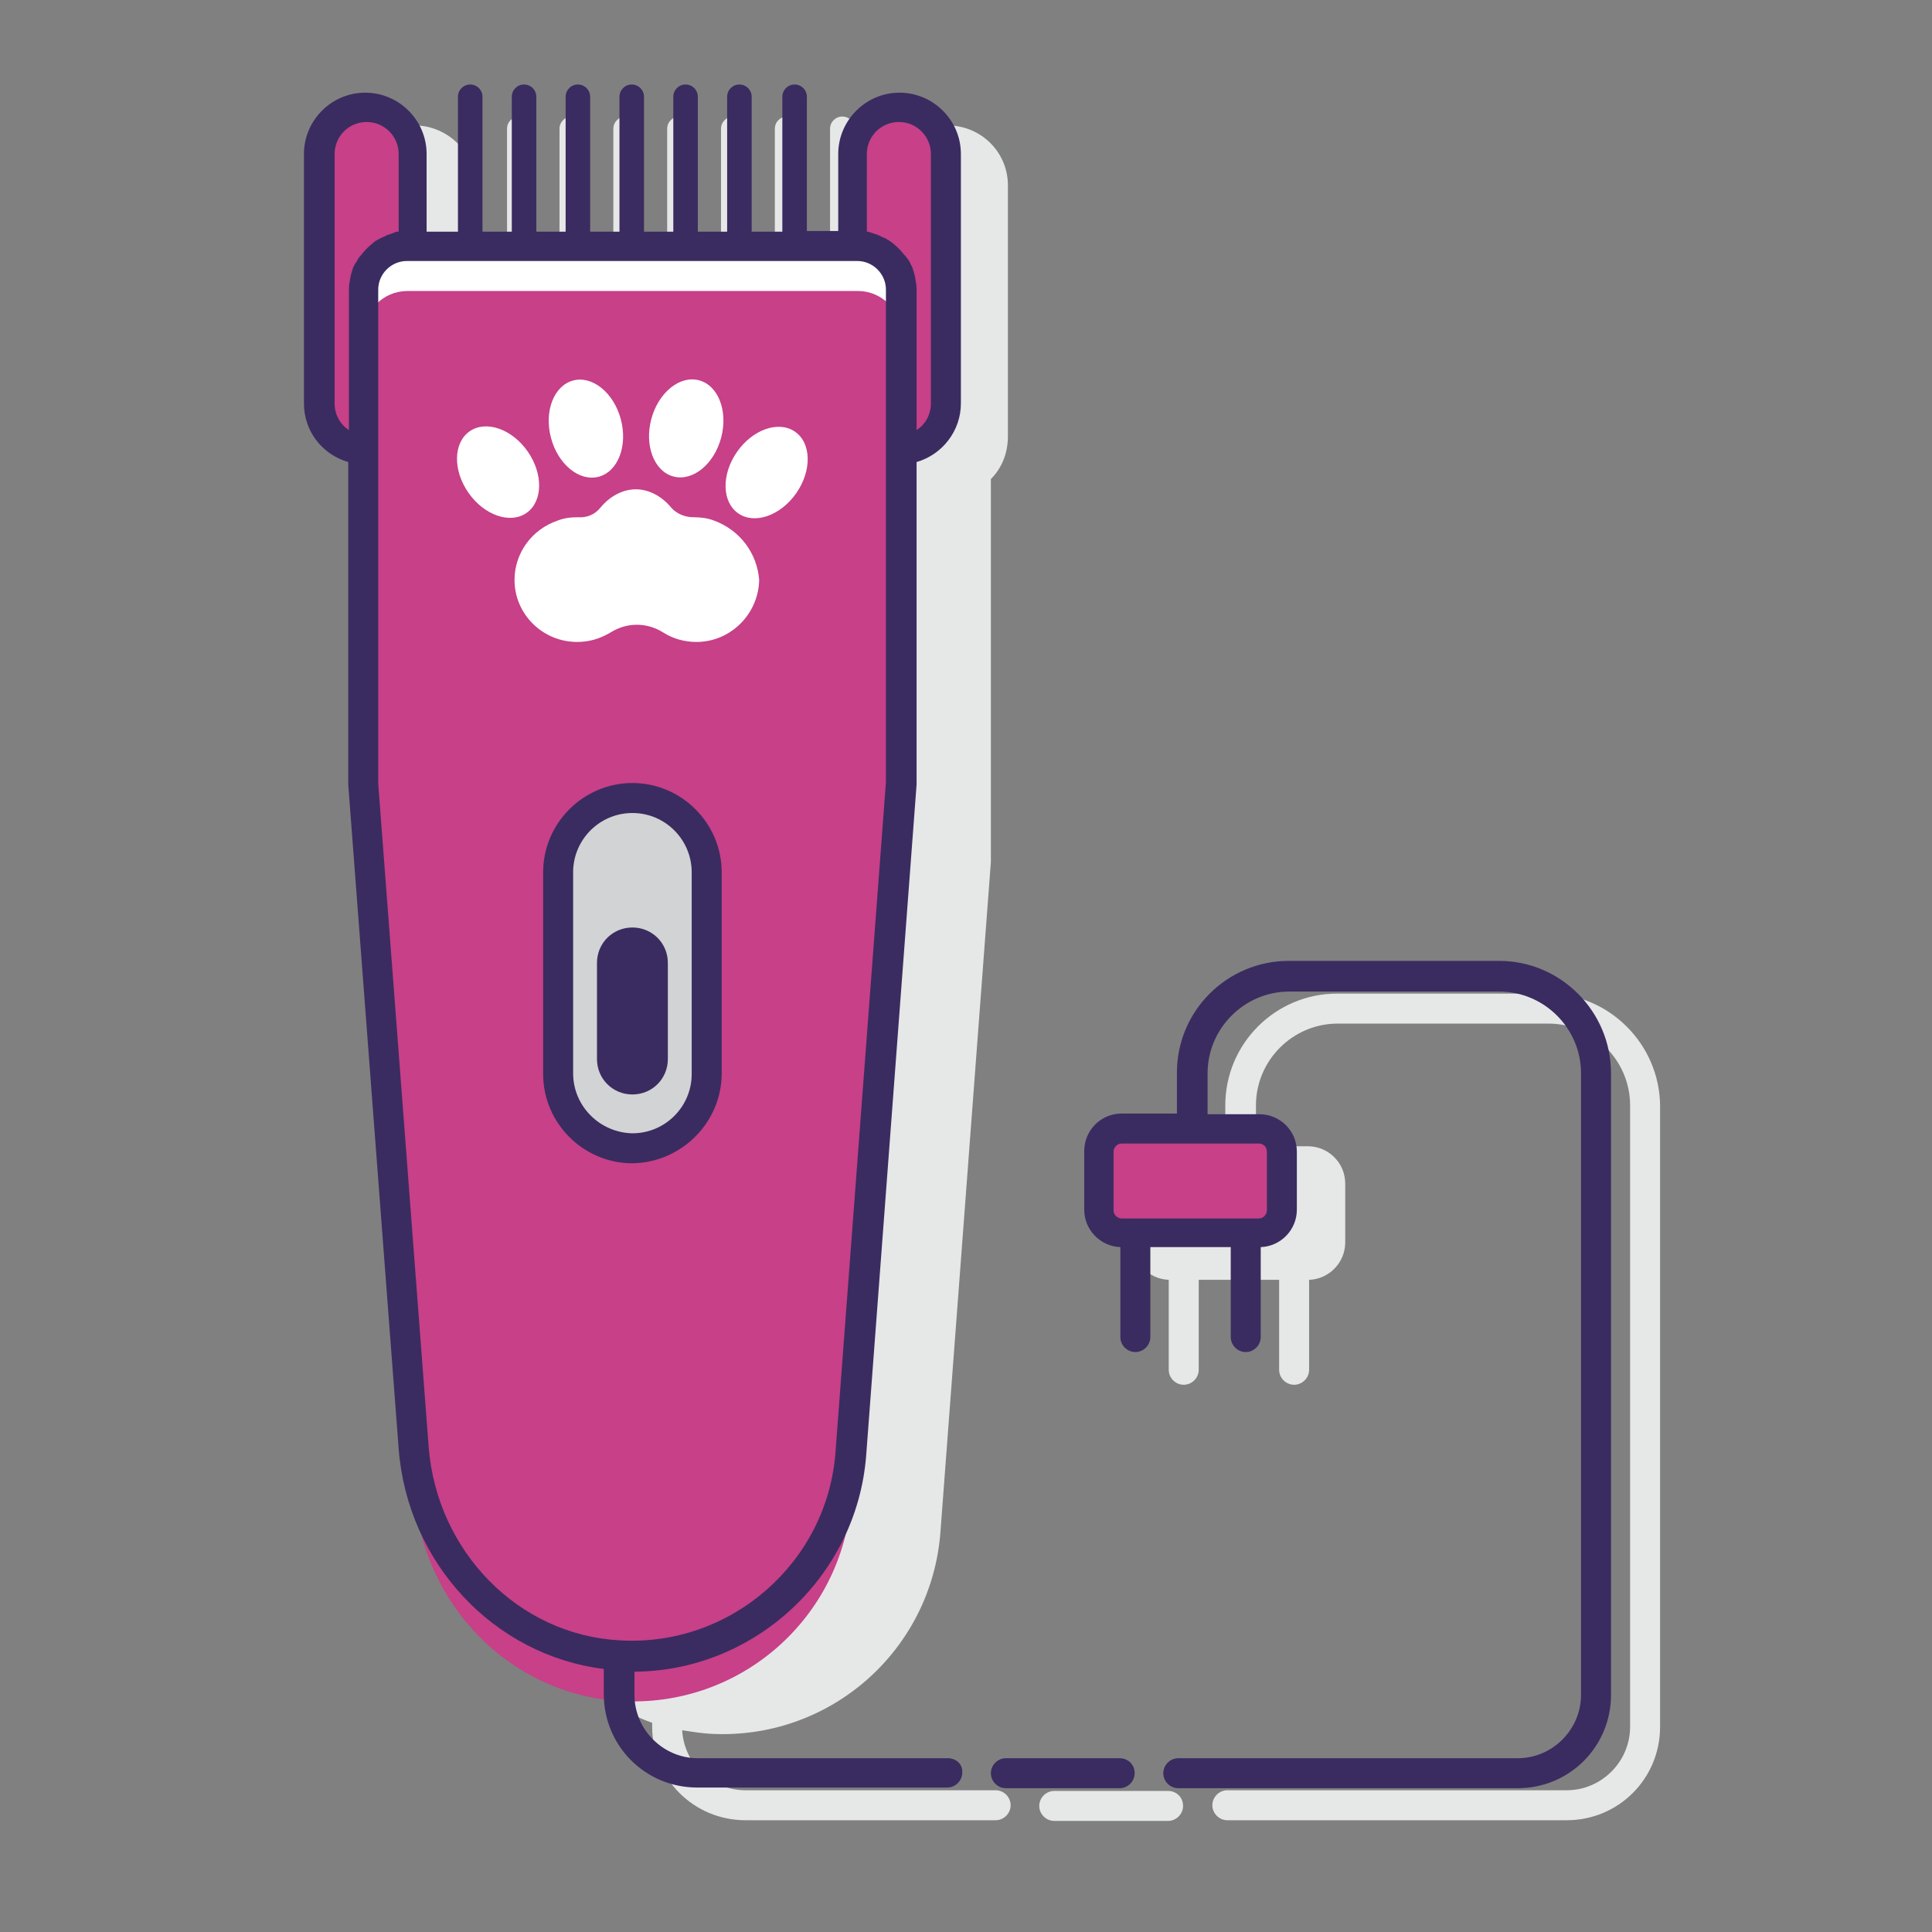 <?xml version="1.0" encoding="utf-8"?>
<!-- Generator: Adobe Illustrator 25.4.0, SVG Export Plug-In . SVG Version: 6.00 Build 0)  -->
<svg version="1.1" id="Layer_1" xmlns="http://www.w3.org/2000/svg" xmlns:xlink="http://www.w3.org/1999/xlink" x="0px" y="0px"
	 viewBox="0 0 283.5 283.5" style="enable-background:new 0 0 283.5 283.5;" xml:space="preserve">
<rect x="0" y="0" width="283.5" height="283.5" fill="#808080" stroke="none"/>
<style type="text/css">
	.st0{fill:#E6E7E7;}
	.st1{fill:#C74088;}
	.st2{fill:#FFFFFF;}
	.st3{fill:#D1D3D4;}
	.st4{fill:#3A2C60;}
</style>
<g>
	<g>
		<path class="st0" d="M139,18.4c-5,0-9,4.1-9,9v11.3h-4.6V18.9c0-1-0.8-1.8-1.8-1.8c-1,0-1.8,0.8-1.8,1.8v19.8h-4.5V18.9
			c0-1-0.8-1.8-1.8-1.8c-1,0-1.8,0.8-1.8,1.8v19.8h-4.3V18.9c0-1-0.8-1.8-1.8-1.8s-1.8,0.8-1.8,1.8v19.8h-4.3V18.9
			c0-1-0.8-1.8-1.8-1.8c-1,0-1.8,0.8-1.8,1.8v19.8h-4.3V18.9c0-1-0.8-1.8-1.8-1.8c-1,0-1.8,0.8-1.8,1.8v19.8h-4.3V18.9
			c0-1-0.8-1.8-1.8-1.8c-1,0-1.8,0.8-1.8,1.8v19.8H78V18.9c0-1-0.8-1.8-1.8-1.8c-1,0-1.8,0.8-1.8,1.8v19.8h-4.6V27.4c0-5-4.1-9-9-9
			c-5,0-9,4.1-9,9V64c0,4.1,2.8,7.5,6.5,8.6l0,47.3l7.4,97.5c1,12.9,8.7,23.9,19.5,29.2c3.1,2.7,6.6,4.8,10.5,6.2v0.6
			c0,7.6,6.1,13.7,13.7,13.7h36.7c1.2,0,2.2-1,2.2-2.2c0-1.2-1-2.2-2.2-2.2h-36.7c-5,0-9-3.9-9.3-8.8c1.3,0.2,2.6,0.4,3.9,0.5
			c17.7,1.1,32.7-12.2,34-29.6l7.4-98.3V70.3c1.6-1.6,2.5-3.8,2.5-6.3V27.4C148,22.4,144,18.4,139,18.4z"/>
		<path class="st0" d="M227.1,145.8h-30.9c-9,0-16.4,7.3-16.4,16.4v6h-8.1c-3.1,0-5.5,2.5-5.5,5.5v8.6c0,3,2.4,5.4,5.3,5.5v13.2
			c0,1.2,1,2.2,2.2,2.2s2.2-1,2.2-2.2v-13.2h11.8v13.2c0,1.2,1,2.2,2.2,2.2c1.2,0,2.2-1,2.2-2.2v-13.2c2.9-0.1,5.3-2.5,5.3-5.5v-8.6
			c0-3.1-2.5-5.5-5.5-5.5h-7.6v-6c0-6.6,5.4-12,12-12h30.9c6.6,0,12,5.4,12,12v91.2c0,5.1-4.2,9.3-9.3,9.3h-49.8
			c-1.2,0-2.2,1-2.2,2.2c0,1.2,1,2.2,2.2,2.2h49.8c7.6,0,13.7-6.1,13.7-13.7v-91.2C243.5,153.2,236.1,145.8,227.1,145.8z"/>
		<path class="st0" d="M171.4,262.8h-16.7c-1.2,0-2.2,1-2.2,2.2c0,1.2,1,2.2,2.2,2.2h16.7c1.2,0,2.2-1,2.2-2.2
			C173.6,263.7,172.6,262.8,171.4,262.8z"/>
	</g>
	<g>
		<g>
			<g>
				<path class="st1" d="M53.4,42.5c0-3.5,2.9-6.4,6.4-6.4h0.8V22.6c0-3.8-3.1-6.9-6.9-6.9s-6.9,3.1-6.9,6.9v36.6
					c0,3.7,2.9,6.6,6.5,6.8V42.5z"/>
				<path class="st1" d="M131.9,15.8c-3.8,0-6.9,3.1-6.9,6.9v13.5h0.8c3.5,0,6.4,2.9,6.4,6.4V66c3.6-0.2,6.5-3.2,6.5-6.8V22.6
					C138.7,18.8,135.7,15.8,131.9,15.8z"/>
			</g>
			<path class="st2" d="M53.4,42.5V115l7.4,97.5c1.2,16.2,13.9,29.5,30.1,30.5c17.7,1.1,32.7-12.2,34-29.6l7.4-98.3V42.5
				c0-3.5-2.9-6.4-6.4-6.4H59.8C56.2,36.1,53.4,39,53.4,42.5z"/>
			<path class="st1" d="M53.4,49.1v72.5l7.4,97.5c1.2,16.2,13.9,29.5,30.1,30.5c17.7,1.1,32.7-12.2,34-29.6l7.4-98.3V49.1
				c0-3.5-2.9-6.4-6.4-6.4H59.8C56.2,42.7,53.4,45.6,53.4,49.1z"/>
			<path class="st3" d="M92.8,117.1c-6,0-10.9,4.9-10.9,10.9v29.6c0,6,4.9,10.9,10.9,10.9c6,0,10.9-4.9,10.9-10.9V128
				C103.7,121.9,98.8,117.1,92.8,117.1z"/>
			<g>
				<g>
					
						<ellipse transform="matrix(0.82 -0.572 0.572 0.82 -26.495 54.266)" class="st2" cx="73.1" cy="69.3" rx="5.3" ry="7.3"/>
					
						<ellipse transform="matrix(0.572 -0.82 0.82 0.572 -8.681 121.949)" class="st2" cx="112.5" cy="69.3" rx="7.3" ry="5.3"/>
					
						<ellipse transform="matrix(0.967 -0.257 0.257 0.967 -13.254 24.148)" class="st2" cx="85.9" cy="62.9" rx="5.3" ry="7.3"/>
					
						<ellipse transform="matrix(0.257 -0.967 0.967 0.257 14.018 143.977)" class="st2" cx="100.6" cy="62.9" rx="7.3" ry="5.3"/>
					<path class="st2" d="M104.8,76.4c-1-0.4-2.1-0.5-3-0.5c-1.3,0-2.5-0.5-3.3-1.4c-1.3-1.6-3.2-2.7-5.2-2.7s-3.9,1.1-5.2,2.7
						c-0.8,1-2,1.5-3.3,1.4c-1,0-2,0.1-3,0.5c-3.8,1.3-6.3,4.8-6.3,8.7c0,5,4.1,9.1,9.2,9.1c1.8,0,3.4-0.5,4.9-1.4
						c2.4-1.5,5.3-1.5,7.7,0c1.4,0.9,3.1,1.4,4.9,1.4c5,0,9.1-4.1,9.2-9.1C111.1,81.2,108.6,77.8,104.8,76.4z"/>
				</g>
			</g>
		</g>
		<g>
			<path class="st1" d="M184.7,165.6h-20.1c-1.8,0-3.3,1.5-3.3,3.3v8.6c0,1.8,1.5,3.3,3.3,3.3h20.1c1.8,0,3.3-1.5,3.3-3.3V169
				C188.1,167.1,186.6,165.6,184.7,165.6z"/>
			<g>
				<path class="st4" d="M105.9,157.5V128c0-7.2-5.9-13.1-13.1-13.1c-7.2,0-13.1,5.9-13.1,13.1v29.6c0,7.2,5.9,13.1,13.1,13.1
					C100,170.6,105.9,164.7,105.9,157.5z M84.1,157.5V128c0-4.8,3.9-8.7,8.7-8.7c4.8,0,8.7,3.9,8.7,8.7v29.6c0,4.8-3.9,8.7-8.7,8.7
					C88,166.2,84.1,162.3,84.1,157.5z"/>
				<path class="st4" d="M98,155.4v-14.1c0-2.9-2.3-5.2-5.2-5.2s-5.2,2.3-5.2,5.2v14.1c0,2.9,2.3,5.2,5.2,5.2S98,158.3,98,155.4z"/>
				<path class="st4" d="M220,141h-30.9c-9,0-16.4,7.3-16.4,16.4v6h-8.1c-3.1,0-5.5,2.5-5.5,5.5v8.6c0,3,2.4,5.4,5.3,5.5v13.2
					c0,1.2,1,2.2,2.2,2.2s2.2-1,2.2-2.2v-13.2h11.8v13.2c0,1.2,1,2.2,2.2,2.2c1.2,0,2.2-1,2.2-2.2v-13.2c2.9-0.1,5.3-2.5,5.3-5.5
					V169c0-3.1-2.5-5.5-5.5-5.5h-7.6v-6c0-6.6,5.4-12,12-12H220c6.6,0,12,5.4,12,12v91.2c0,5.1-4.2,9.3-9.3,9.3h-49.8
					c-1.2,0-2.2,1-2.2,2.2c0,1.2,1,2.2,2.2,2.2h49.8c7.6,0,13.7-6.1,13.7-13.7v-91.2C236.4,148.4,229,141,220,141z M185.9,169v8.6
					c0,0.6-0.5,1.2-1.2,1.2h-20.1c-0.6,0-1.2-0.5-1.2-1.2V169c0-0.6,0.5-1.2,1.2-1.2h10.2c0,0,0,0,0.1,0s0,0,0.1,0h9.7
					C185.4,167.8,185.9,168.3,185.9,169z"/>
				<path class="st4" d="M164.3,258h-16.7c-1.2,0-2.2,1-2.2,2.2c0,1.2,1,2.2,2.2,2.2h16.7c1.2,0,2.2-1,2.2-2.2
					C166.5,258.9,165.5,258,164.3,258z"/>
				<path class="st4" d="M139.1,258h-36.7c-5.1,0-9.3-4.2-9.3-9.3v-3.4c17.6-0.1,32.6-13.9,34-31.7l7.4-98.5V67.8
					c3.8-1.1,6.5-4.6,6.5-8.6V22.6c0-5-4.1-9-9-9c-5,0-9,4.1-9,9v11.3h-4.6V14.2c0-1-0.8-1.8-1.8-1.8c-1,0-1.8,0.8-1.8,1.8v19.8
					h-4.5V14.2c0-1-0.8-1.8-1.8-1.8c-1,0-1.8,0.8-1.8,1.8v19.8h-4.3V14.2c0-1-0.8-1.8-1.8-1.8c-1,0-1.8,0.8-1.8,1.8v19.8h-4.3V14.2
					c0-1-0.8-1.8-1.8-1.8c-1,0-1.8,0.8-1.8,1.8v19.8h-4.3V14.2c0-1-0.8-1.8-1.8-1.8c-1,0-1.8,0.8-1.8,1.8v19.8h-4.3V14.2
					c0-1-0.8-1.8-1.8-1.8c-1,0-1.8,0.8-1.8,1.8v19.8h-4.3V14.2c0-1-0.8-1.8-1.8-1.8c-1,0-1.8,0.8-1.8,1.8v19.8h-4.6V22.6
					c0-5-4.1-9-9-9c-5,0-9,4.1-9,9v36.6c0,4.1,2.7,7.5,6.5,8.6l0,47.3l7.4,97.5c1.3,16.8,14,30.3,30.1,32.3v3.7
					c0,7.6,6.1,13.7,13.7,13.7h36.7c1.2,0,2.2-1,2.2-2.2C141.3,258.9,140.3,258,139.1,258z M127.2,22.6c0-2.6,2.1-4.7,4.7-4.7
					c2.6,0,4.7,2.1,4.7,4.7v36.6c0,1.6-0.8,3.1-2.1,3.9V42.5c0-0.6-0.1-1.1-0.2-1.7c0-0.2-0.1-0.3-0.1-0.5c-0.1-0.3-0.2-0.7-0.3-1
					c-0.1-0.2-0.2-0.4-0.3-0.6c-0.1-0.3-0.3-0.6-0.5-0.8c-0.1-0.2-0.3-0.4-0.4-0.5c-0.2-0.2-0.4-0.5-0.6-0.7
					c-0.2-0.2-0.3-0.3-0.5-0.5c-0.2-0.2-0.5-0.4-0.7-0.6c-0.2-0.1-0.4-0.3-0.6-0.4c-0.3-0.2-0.5-0.3-0.8-0.4
					c-0.2-0.1-0.4-0.2-0.6-0.3c-0.3-0.1-0.6-0.2-0.9-0.3c-0.2-0.1-0.4-0.1-0.6-0.2c-0.1,0-0.1,0-0.2,0V22.6z M51.2,63.1
					c-1.3-0.8-2.1-2.3-2.1-3.9V22.6c0-2.6,2.1-4.7,4.7-4.7c2.6,0,4.7,2.1,4.7,4.7v11.4c-0.1,0-0.1,0-0.2,0c-0.2,0-0.4,0.1-0.6,0.2
					c-0.3,0.1-0.6,0.2-0.9,0.3c-0.2,0.1-0.4,0.2-0.6,0.3c-0.3,0.1-0.6,0.3-0.8,0.4c-0.2,0.1-0.4,0.2-0.6,0.4
					c-0.2,0.2-0.5,0.4-0.7,0.6c-0.2,0.2-0.3,0.3-0.5,0.5c-0.2,0.2-0.4,0.5-0.6,0.7c-0.1,0.2-0.3,0.3-0.4,0.5
					c-0.2,0.3-0.3,0.6-0.5,0.8c-0.1,0.2-0.2,0.4-0.3,0.6c-0.1,0.3-0.2,0.7-0.3,1c0,0.2-0.1,0.3-0.1,0.5c-0.1,0.5-0.2,1.1-0.2,1.7
					V63.1z M62.9,212.3L55.5,115V66V42.5c0-2.3,1.9-4.2,4.2-4.2h0.8H125h0.8c2.3,0,4.2,1.9,4.2,4.2V66c0,0,0,0,0,0l0,48.8l-7.4,98.3
					c-1.2,16.2-15.4,28.6-31.7,27.6C76.1,239.9,64.1,227.7,62.9,212.3z"/>
			</g>
		</g>
	</g>
</g>
</svg>
